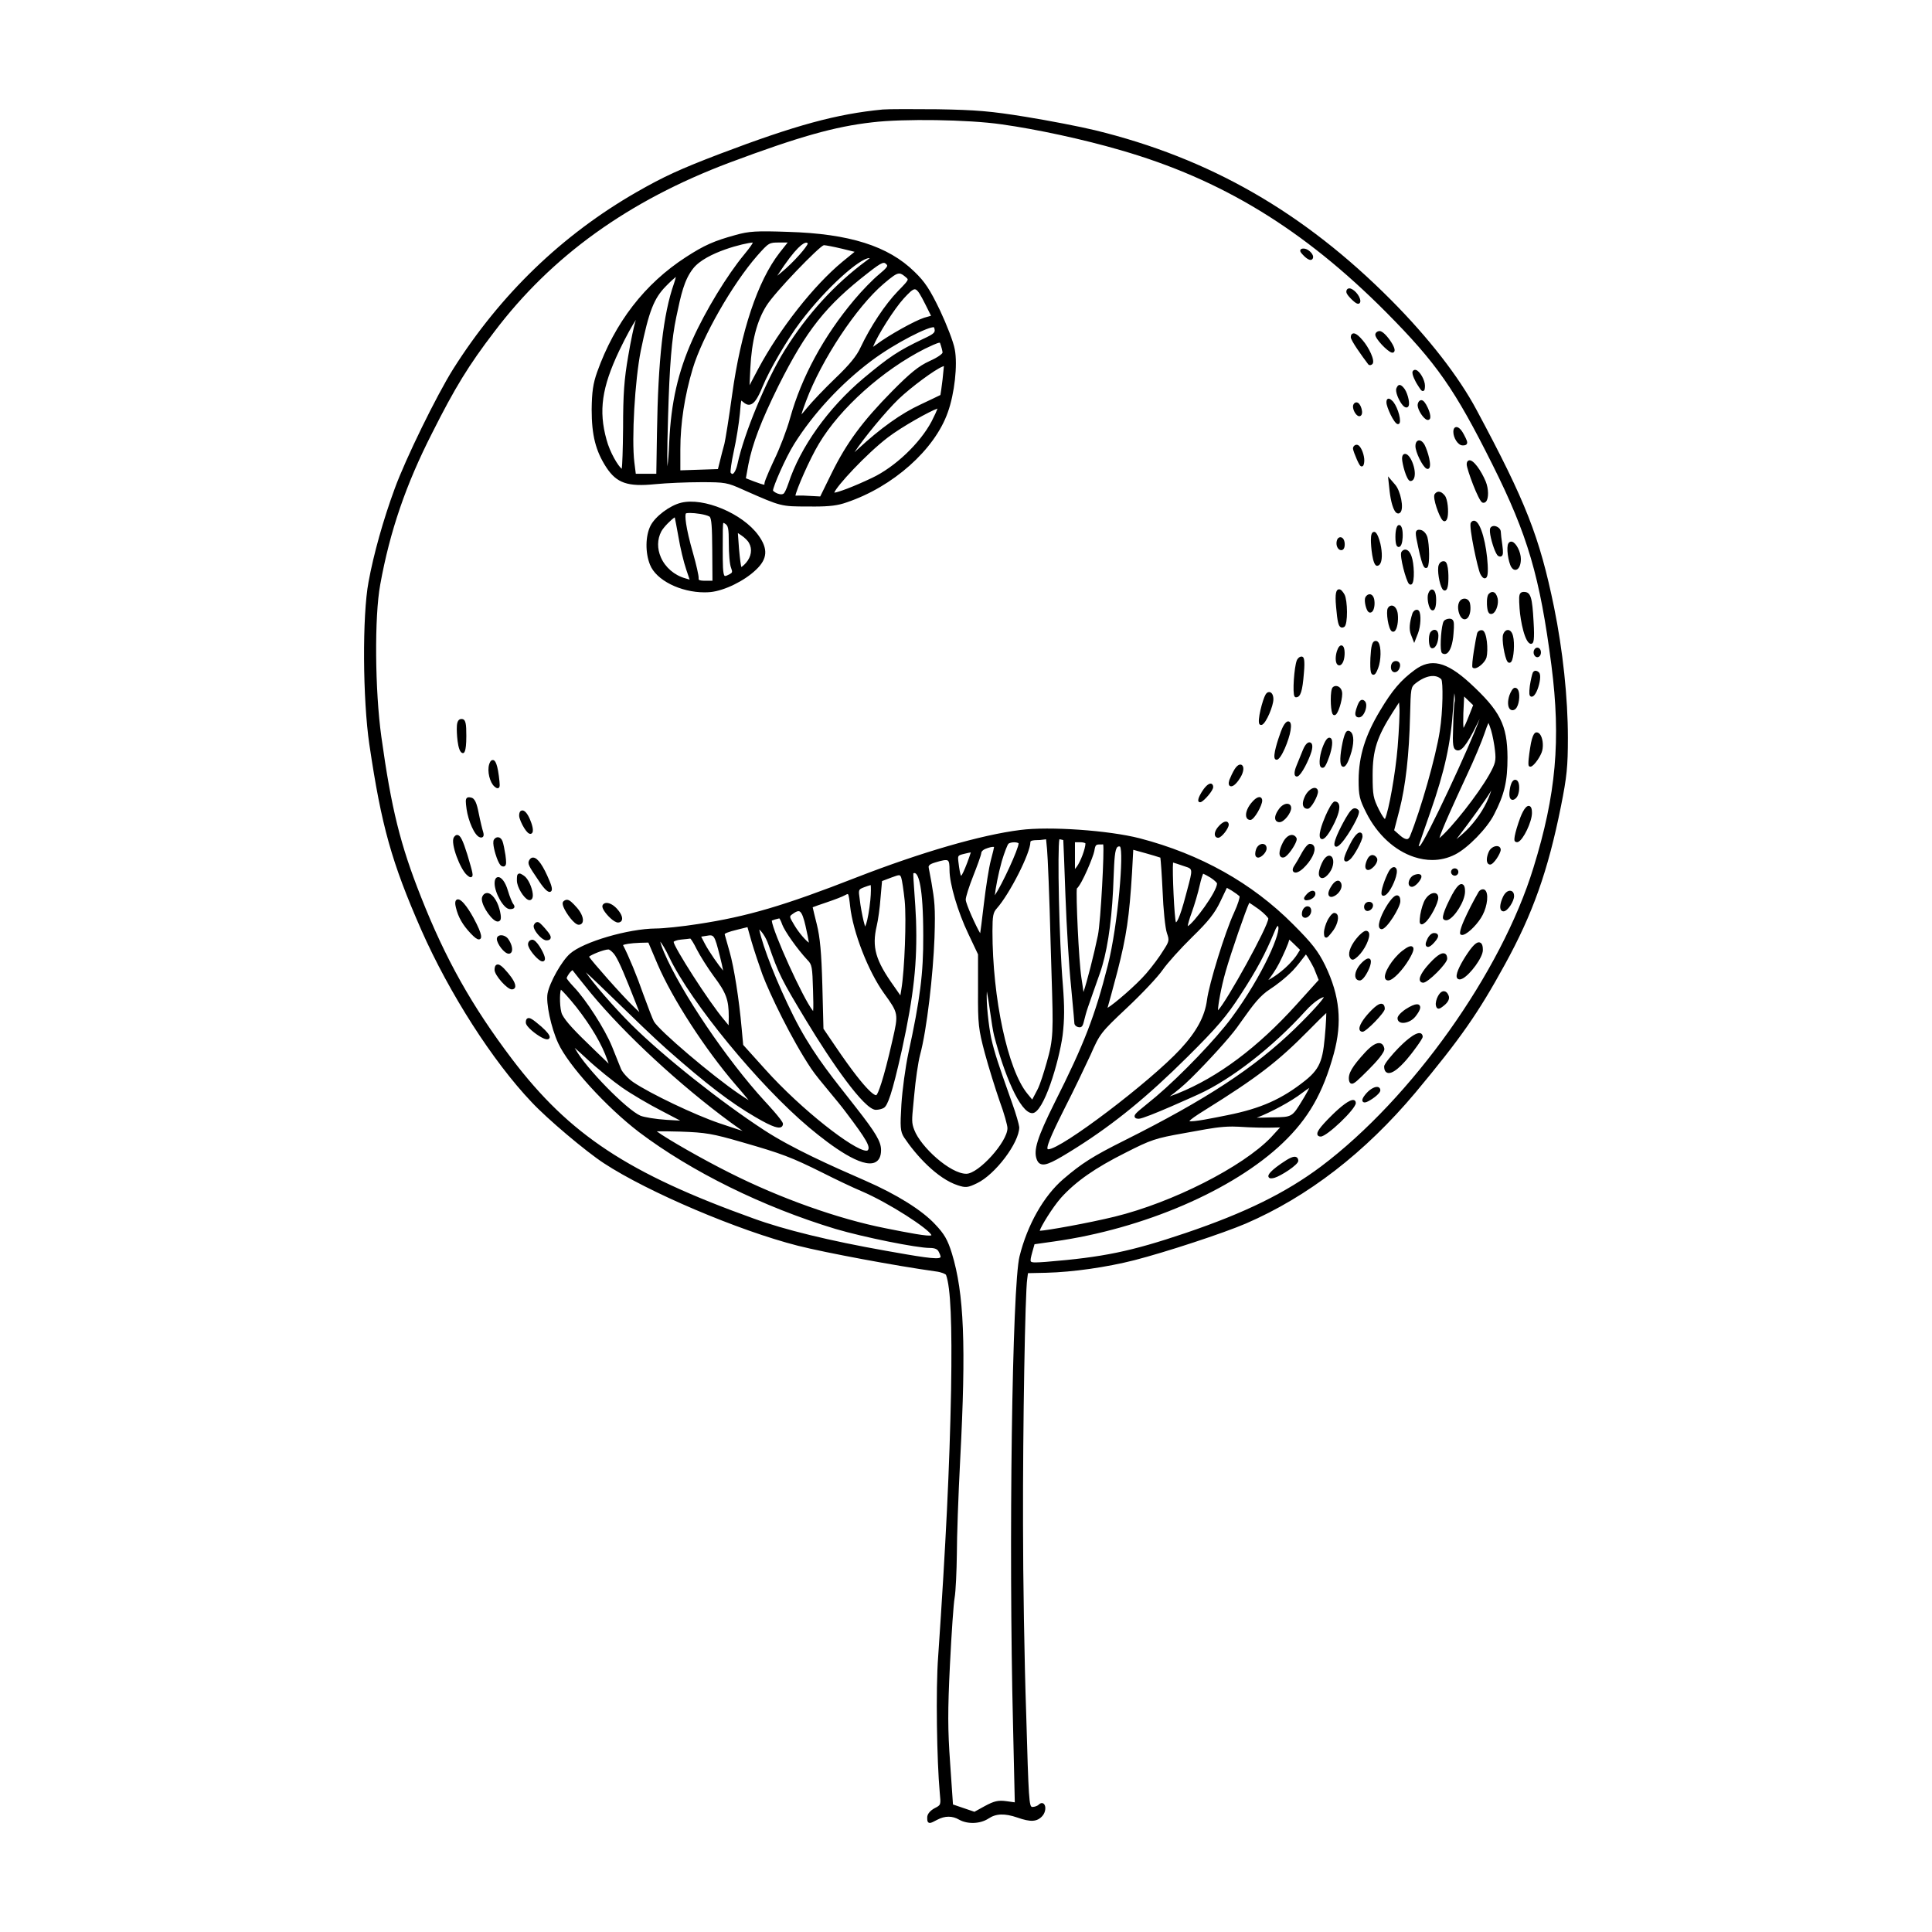 <?xml version="1.0" encoding="UTF-8"?>
<!-- Uploaded to: ICON Repo, www.iconrepo.com, Generator: ICON Repo Mixer Tools -->
<svg fill="#000000" width="800px" height="800px" version="1.1" viewBox="144 144 512 512" xmlns="http://www.w3.org/2000/svg">
 <path d="m241.9 341.41c3.188 21.492 5.883 31.109 13.738 49.016 7.465 16.898 18.953 34.824 29.258 45.66 4.102 4.398 14.305 13.02 19.148 16.188 11.668 7.644 35.684 17.855 51.398 21.855 7.32 1.859 26.078 5.356 36.508 6.805 1.605 0.188 2.672 0.719 2.762 0.941 1.215 3.289 1.629 12.723 1.336 30.578-0.406 20.609-1.367 40.406-3.426 70.59-0.672 8.793-0.332 27.695 0.414 35.934 0.328 3.352 0.328 3.352-1.281 4.176-1.254 0.66-2.031 1.602-2.031 2.457 0 0.734 0 1.176 0.359 1.391 0.102 0.059 0.207 0.098 0.328 0.098 0.379 0 0.918-0.289 1.996-0.855 2.004-1.062 4.004-1.059 5.785-0.004 2.258 1.254 5.606 1.117 7.777-0.312 2.004-1.34 4.293-1.402 7.644-0.258 3.527 1.246 5.199 1.145 6.609-0.395 0.934-1.027 1.02-2.656 0.422-3.219-0.293-0.273-0.812-0.367-1.391 0.215-0.324 0.324-1.094 0.594-1.676 0.594-0.855 0-0.984-1.863-1.633-24.922-0.465-13.391-0.832-35.836-0.832-50.031-0.066-25.719 0.555-61.555 1.117-65l0.195-1.512 4.875-0.105c7.023-0.18 15.949-1.457 23.301-3.324 8.305-2.133 23.488-7.117 29.539-9.707 16.469-7.113 31.598-18.797 44.984-34.734 11.945-14.332 16.59-20.988 23.676-33.91 7.402-13.457 11.438-24.828 14.867-41.938 1.566-7.82 1.84-10.539 1.84-18.207 0-10.559-1.34-23.164-3.672-34.582-3.84-18.656-7.481-27.941-20.535-52.27-4.695-8.801-12.73-19.141-22.637-29.102-23.195-23.312-48.129-37.609-78.465-45.004-4.004-0.969-12.238-2.562-18.344-3.551-9.316-1.512-13.035-1.828-23.398-2.012-6.098-0.059-13.109-0.066-14.508 0.066-12.207 1.176-23.113 4.144-43.23 11.777-10.508 4.016-14.832 6-22.031 10.125-19.734 11.332-36.078 27.094-48.582 46.863-4.41 7.008-12.672 23.914-15.512 31.738-3.008 8.16-5.598 17.391-6.926 24.695-1.68 8.898-1.559 31.105 0.23 43.191zm172.29 135.51c-1.969 7.863-2.918 76.434-1.723 124.36l0.465 20.359-2.16-0.301c-2.203-0.309-3.281-0.066-5.789 1.289l-2.746 1.512-5.688-1.934-0.75-10.914c-0.645-8.969-0.656-13.828-0.059-26.012 0.441-8.844 0.969-16.324 1.238-17.793 0.316-1.785 0.539-7.18 0.598-11.586 0-4.516 0.387-15.531 0.883-25.09 1.594-30.27 1.039-44.059-2.203-54.668-1.109-3.578-2.016-5.148-4.398-7.648-3.438-3.734-10.203-7.969-18.559-11.613-9.098-3.961-19.422-8.578-26.773-13.371-11.578-7.543-26.691-19.555-35.16-27.941-4.469-4.422-10.465-11.359-12.105-13.898 1.527 1.344 4.836 4.555 8.062 7.684 4.602 4.465 9.812 9.527 13.469 12.766 10.277 9.078 16.816 14.09 23.336 17.879 5.027 2.969 6.312 3.012 6.914 2.672 0.207-0.117 0.453-0.363 0.453-0.867 0-0.828-4.781-5.941-4.828-5.984-10.012-10.887-22.234-28.969-26.695-39.477-0.613-1.43-0.891-2.316-0.996-2.812 0.457 0.551 1.285 1.82 2.371 4.121 5.758 12.043 23.781 33.977 37.086 45.152 6.082 5.094 14.035 10.828 17.473 9.227 1.047-0.492 1.582-1.582 1.582-3.254 0-2.231-1.367-4.551-6.641-11.281-0.836-1.078-1.668-2.133-2.488-3.18-5.039-6.398-9.789-12.434-14.141-21.184-4.231-8.469-8.051-18.129-9.008-22.797 0.559 0.441 1.676 1.789 2.473 4.098 2.656 7.672 3.406 9.176 10.016 20.102 6.566 10.871 15.324 23.578 18.402 23.578 0.746 0 1.715-0.242 2.152-0.535 0.961-0.621 2.102-3.422 4.777-15.422 3.148-14.434 4.09-23.09 3.727-34.305-0.082-2.301-0.273-5.008-0.441-7.394-0.156-2.188-0.316-4.445-0.273-5.019 0.258-0.125 0.418-0.074 0.535-0.012 0.781 0.434 2.09 3.16 2.09 16.5 0.059 9.91-0.828 16.914-3.949 31.23-0.777 3.652-1.602 9.719-1.84 13.531-0.348 5.93-0.324 7.113 0.711 8.742 3.176 4.758 8.812 10.934 14.254 12.688 2.062 0.684 2.672 0.613 5.066-0.551 4.816-2.281 11.203-10.73 11.203-14.848-0.07-0.746-0.875-3.602-1.855-6.293l-1.082-3.074c-2.207-6.242-3.656-10.375-4.519-14.324-0.605-2.969-1.371-9.297-1.129-12.309 0.262 1.305 0.586 3.5 0.855 5.375 0.367 2.527 0.75 5.144 1.074 6.387 2.574 9.879 6.836 20.512 10.117 20.512 3.004 0 7.062-13.574 8.035-20.652 0.5-4.191 0.516-7.551 0.059-13.312-1.012-12.066-1.465-35.992-0.918-38.629 0.309 0.051 0.77 0.145 1.031 0.223 0.074 1.152 0.289 6.879 0.523 13.43l0.047 1.258c0.309 8.41 0.969 19.148 1.477 23.945 0.73 7.769 0.883 9.637 0.883 9.836 0 0.629 0.645 1.148 1.473 1.148h0.004c0.684-0.059 0.848-0.707 1.164-1.98 0.203-0.801 0.473-1.906 0.977-3.367 0.387-1.09 0.84-2.41 1.305-3.734 0.664-1.918 1.34-3.859 1.828-5.184 1.82-5.109 3.031-12.723 3.508-22.027 0.059-1.25 0.105-2.394 0.145-3.43 0.188-4.699 0.297-7.527 1.074-8.098 0.102-0.074 0.289-0.16 0.613-0.09 1.066 1.164-0.469 20.566-3.215 31.484-3.402 13.426-6.297 20.906-14.09 36.379-4.609 9.273-5.672 12.656-4.742 15.074 0.16 0.422 0.453 1.012 1.117 1.23 1.289 0.449 3.359-0.543 9.656-4.527 9.961-6.324 18.672-13.461 29.137-23.859 7.891-7.836 10.41-10.781 14.172-16.605 4.219-6.504 6.465-10.676 8.902-16.559 0.562-1.527 0.91-1.582 0.91-1.578 1.113 1.113-3.777 12.863-12.328 24.434-4.066 5.508-13.395 15.227-19.965 20.797-1.043 0.883-1.961 1.629-2.742 2.258-2.336 1.895-3.129 2.535-2.906 3.148 0.168 0.469 0.801 0.469 1.109 0.469 1.629 0 15.734-6.445 15.875-6.508 8.59-3.906 19.652-12.523 28.188-21.949 2.621-2.891 4.434-3.715 4.969-3.777-0.359 0.715-2.602 3.402-7.691 8.367-10.785 10.43-23.461 18.746-45.227 29.648-8.332 4.172-11.199 5.984-16.148 10.219-5.191 4.461-9.52 12.109-11.59 20.453zm-117.45-66.027c4.004 5.144 6.766 9.855 8.211 14.012l0.348 0.969-3.688-3.551c-5.562-5.332-7.656-7.617-8.609-9.418-0.715-1.387-0.734-5.75-0.352-6.629 0.527 0.438 2.086 2.113 4.09 4.617zm-2.574-7.66c0.023-0.195 0.473-1.18 1.266-1.91 0.059-0.059 0.176-0.141 0.281-0.227 0.719 0.953 2.445 3.09 4.258 5.336l0.609 0.75v0.004c9.059 10.941 23.602 24.398 37.051 34.273 0.875 0.641 1.648 1.18 2.281 1.633 0.312 0.223 0.613 0.434 0.875 0.621-0.777-0.246-1.879-0.613-3.219-1.066l-2.898-0.969c-6.449-2.172-18.398-7.871-22.836-10.887-1.402-0.938-2.805-2.539-3.223-3.426-0.195-0.508-0.555-1.391-0.973-2.418-0.457-1.129-0.988-2.43-1.449-3.613-1.883-4.621-6.898-12.434-10.121-15.781-1.211-1.273-1.855-2.172-1.902-2.32zm5.332 21.352c2.82 2.637 7.031 5.996 9.32 7.598 2.453 1.723 7.246 4.543 10.676 6.289l4.777 2.504-3.578-0.203c-2.992-0.18-6.07-0.727-6.957-1.094-3.688-1.613-14.453-12.609-17.195-17.566-0.074-0.125-0.16-0.273-0.242-0.418 0.789 0.676 1.973 1.766 3.199 2.891zm24.883 19.305c6.715 0.238 8.395 0.523 16.332 2.82 10.566 3.039 12.949 3.941 21.262 8.07 3.523 1.789 8.117 3.965 10.246 4.856 7.371 3.133 18.02 10.098 18.621 11.707-0.57 0.449-6.34-0.676-12.191-1.848-12.5-2.465-27.922-7.949-41.262-14.68-7.141-3.566-16.504-8.922-19.355-11.008 1.172-0.02 3.453-0.004 6.348 0.082zm-11.801-33.859 0.852 2.191-1.48-1.414c-3.258-3.141-11.234-12.211-11.848-13.27 0.543-0.516 3.898-1.914 5.133-1.918h0.016c0.266 0 1.125 0.605 1.805 1.656 1.16 1.844 2.578 5.269 5.523 12.754zm-3.481-15.578c0.406-0.203 1.844-0.508 4.555-0.605l2.168-0.055 2.438 5.727c3.914 9.141 12.609 22.574 20.68 31.945 1.289 1.496 2.707 3.129 3.449 4.09-0.684-0.414-1.641-1.055-2.418-1.578-7.184-4.848-21.391-16.938-22.688-19.301-0.352-0.656-1.43-3.422-2.812-7.215-1.633-4.715-3.875-10.145-5.371-13.008zm24.031 8.219c3.332 4.438 4 6.258 4 10.816l-0.039 2.223-1.062-1.285c-4.242-4.977-13.492-19.566-13.516-20.832 0.086-0.125 0.75-0.48 1.918-0.59 1.281-0.125 2.141-0.211 2.516-0.277 0.262 0.258 0.938 1.293 1.664 2.785l0.004 0.012c0.922 1.809 2.949 5.008 4.516 7.148zm-3.309-10.453 1.371-0.211c2.051-0.363 2.121-0.367 3.586 5.391 0.434 1.691 0.719 3.027 0.855 3.82-1.148-1.336-3.613-4.82-4.828-7.098zm29.141 34.965c1.094 1.633 2.926 3.84 4.867 6.172 1.57 1.891 3.195 3.844 4.402 5.477 5.387 7.109 6.559 9.168 5.703 10.027-0.059 0.059-0.191 0.07-0.363 0.086-3.269-0.09-17.113-10.777-26.797-21.574l-5.824-6.465-0.402-4.367c-0.66-7.562-2.035-16.305-3.203-20.332-0.594-2.07-1.18-4.133-1.305-4.625 0.035-0.16 0.555-0.551 3.633-1.285l2.414-0.594 1.082 3.824c0.695 2.367 2.055 6.438 2.84 8.613v0.004c1.973 5.262 7.723 17.211 12.953 25.039zm-0.984-28.781c1.199 1.199 1.309 1.793 1.484 8.02 0.066 2.297 0.133 4.664 0.023 5.512-0.035-0.047-0.074-0.09-0.117-0.145-2.586-3.254-10.523-20.762-10.844-23.82 0.301-0.141 1.125-0.406 2.004-0.594 0.152 0.188 0.465 0.734 0.734 1.551v0.012c0.668 1.836 4.051 6.613 6.715 9.465zm-3.996-12.137c0.734-0.543 1.25-0.801 1.621-0.801 0.086 0 0.16 0.012 0.23 0.039 0.715 0.262 1.223 2.066 1.621 3.793 0.48 2.066 0.82 3.82 0.91 4.516-0.742-0.488-2.574-2.469-3.879-4.676-1.34-2.262-1.34-2.262-0.504-2.871zm24.285 20.957c3.863 5.356 3.863 5.356 2.242 12.453-2.449 10.844-3.859 14.246-4.258 14.535-0.066 0.055-1.613 0.762-11.074-13.238l-2.953-4.348-0.293-11.41c-0.242-8.816-0.605-12.781-1.484-16.328l-0.031-0.117c-0.453-1.82-0.922-3.688-1.047-4.336 0.523-0.211 1.926-0.715 3.672-1.293 2.144-0.719 4.301-1.559 4.793-1.859 0.484-0.266 0.77-0.383 0.848-0.348 0.273 0.137 0.465 1.906 0.605 3.188v0.004c0.762 6.91 4.797 17.273 8.98 23.098zm-5.348-28.062c0.656-0.262 1.387-0.492 1.824-0.613 0.074 0.562 0.098 2.023-0.098 4.016-0.238 2.535-0.77 5.352-1.098 6.273l-0.289 0.719-0.414-1.551c-0.336-1.395-0.816-3.918-0.996-5.578-0.379-2.684-0.379-2.684 1.07-3.266zm3.422 10.203c0.344-1.422 0.832-4.75 1.012-7.441l0.395-4.434 2.434-0.922c2.316-0.84 2.309-0.832 2.648 0.012 0.215 0.594 0.625 3.281 0.922 6.117 0.484 4.875-0.031 18.477-0.883 23.473l-0.262 1.621-1.656-2.379c-4.941-6.906-5.934-10.355-4.609-16.047zm14.492-11.574-0.066-0.367c-0.172-1.012-0.332-1.824-0.457-2.445-0.117-0.574-0.223-1.125-0.227-1.309 0.031-0.059 0.051-0.105 0.07-0.156 0.055-0.145 0.18-0.504 1.652-0.945 1.867-0.574 2.957-0.805 3.387-0.5 0.367 0.277 0.438 1.125 0.438 2.5 0 3.656 2.195 11.094 4.996 16.938l2.562 5.414v9.602c-0.059 8.996 0.145 10.316 1.785 16.523 1.031 3.828 2.832 9.551 3.91 12.68 1.238 3.34 2.102 6.504 2.102 7.25 0 3.617-7.644 12.086-10.906 12.086-4.277 0-12.105-7.144-13.793-11.637-0.727-1.875-0.648-2.625-0.242-6.82 0.07-0.734 0.152-1.57 0.242-2.527 0.336-3.836 1.039-8.621 1.523-10.453 1.844-6.777 3.473-21.523 3.836-31.051 0.277-8.332 0-9.953-0.812-14.781zm17.328 6.949c3.41-3.828 8.902-14.656 8.902-17.559 0-0.289 0.195-0.562 2.559-0.57l1.602-0.188 0.258 2.691v0.004c0.176 1.691 0.648 12.871 0.941 24.848 0.09 3.141 0.176 5.875 0.25 8.281 0.473 15.113 0.535 17.059-1.32 23.434l-0.082 0.273c-0.543 1.883-1.566 5.379-2.394 6.926l-1.328 2.516-1.293-1.57c-5.184-6.309-9.246-25.227-9.246-43.07 0.012-4.035 0.176-4.934 1.152-6.016zm-0.52-3.477c0.156-1.684 0.898-5.652 1.84-9.02 0.715-2.43 1.543-4.418 1.75-4.641 0.371-0.266 0.988-0.383 1.551-0.383 0.25 0 0.492 0.023 0.695 0.07 0.309 0.07 0.434 0.16 0.465 0.195-0.035 1.551-4.398 10.949-6.301 13.777zm-1.07-9.227c-0.484 1.812-1.309 7.012-1.844 11.578-0.551 4.711-0.828 6.801-0.969 7.703-1.082-1.785-3.828-7.805-3.828-8.902 0-0.727 0.875-3.481 2.039-6.418 0.777-1.961 2.098-5.441 2.098-6.047 0-0.238 0.398-0.73 1.117-1.008 1.02-0.398 1.676-0.516 2.023-0.516 0.105 0 0.188 0.016 0.23 0.031-0.031 0.273-0.273 1.344-0.867 3.578zm-6.258 0.621c-0.781 2.031-1.32 3.188-1.613 3.445-0.223-0.324-0.469-1.613-0.73-3.828-0.156-1.527-0.168-1.582 1.605-2.012 0.762-0.191 1.344-0.312 1.703-0.367-0.191 0.641-0.652 1.926-0.965 2.762zm36.035-4.867c0.004 0.012 0.004 0.012 0.004 0.016 0.344 1.129-0.637 20.34-1.391 24.043-1.031 5.074-2.918 12.391-3.828 15.059-0.121-0.973-0.344-2.469-0.555-3.812-0.699-4.527-1.48-22.137-1.195-23.641 1.355-1.145 4.375-8.496 4.621-9.914 0.281-1.699 0.422-1.754 1.633-1.754h0.105c0.312 0 0.586 0 0.59-0.023l0.02 0.039zm-7.027 5.945-0.449 0.562v-7.098h1.395c0.789 0 1.285 0.195 1.391 0.312-0.016 1.402-1.316 4.871-2.336 6.223zm29.312 6.07-0.371 1.395c-1.719 6.621-2.508 7.215-2.621 7.231-0.418-0.883-1.012-13.633-0.77-15.844 0.484 0.137 1.477 0.453 2.625 0.855l0.613 0.203c2 0.645 2 0.645 0.523 6.16zm1.18 6.047c0.754-2.086 1.719-5.367 2.141-7.309 0.336-1.508 0.707-2.602 0.898-3.008 0.348 0.145 1.094 0.527 1.961 1.059 1.059 0.684 1.672 1.355 1.715 1.512 0 2.203-6.227 10.602-7.773 11.34 0.07-0.547 0.422-1.887 1.059-3.594zm0.141 6.469c4.262-4.137 6.004-6.344 7.465-9.441l1.715-3.594 1.289 0.734c0.863 0.539 1.758 1.203 2.074 1.5 0.066 0.352-0.352 1.965-1.508 4.457-2.332 5.023-6.594 18.801-7.125 23.035-0.578 4.359-2.754 8.375-7.055 13.027-8.047 8.676-31.594 26.527-34.996 26.527-0.102 0-0.16-0.016-0.188-0.051-0.473-0.766 2.188-6.191 4.715-11.219 2.262-4.41 5.234-10.656 6.688-13.785 2.438-5.57 2.707-5.918 9.602-12.402 4.051-3.805 8.227-8.242 9.508-10.105 1.211-1.746 4.641-5.566 7.816-8.684zm15.121-9.07c0.301 0.176 0.988 0.621 2.535 1.719 1.508 1.129 2.449 2.227 2.504 2.422 0.051 1.977-11.098 22.141-13.336 24.359 0-1.355 0.805-5.977 2.023-10.262 1.477-5.199 5.398-16.441 6.273-18.238zm-22.855 12.742c-0.883 1.484-2.836 4.106-4.449 5.977-2.734 3.168-8.48 8.066-10.262 9.129 0.359-1.203 1.23-4.41 2.641-9.734 2.379-9.289 3.133-14.402 3.848-26.07l0.328-6.09 3.387 0.941c1.078 0.312 3.234 0.922 3.793 1.137 0.117 0.766 0.379 4.352 0.594 8.855 0.176 4.769 0.699 9.883 1.148 11.156 0.652 1.883 0.668 2.129-1.027 4.699zm35.289 1.324c-2.332 3.215-5.773 5.578-7.387 6.398 0.727-0.957 1.93-2.602 2.887-4.473 1.027-2.047 2.535-5.324 2.637-6.227 0.188 0.125 0.539 0.418 1.195 1.074l1.676 1.629c-0.258 0.422-0.777 1.277-1.008 1.598zm1.965 0.406c0.223-0.293 0.449-0.59 0.605-0.781 0.371 0.473 1.188 1.785 2.121 3.602l1.266 3.16-5.93 6.566c-10.191 11.301-20.773 19.211-31.426 23.496l-2.125 0.797c1.527-1.113 3.598-2.766 5.793-4.957 4.539-4.488 10.02-10.539 11.977-13.227 0.516-0.715 0.992-1.379 1.445-2.016 2.883-4.039 4.621-6.481 7.527-8.328 1.258-0.801 3.875-2.754 5.906-4.852 1.156-1.242 2.168-2.574 2.84-3.461zm-8.008 42.383-0.871 0.016c-1.168 0.039-2.519 0.086-3.457 0.086h-0.082c0.004 0 0.012-0.004 0.016-0.004 3.883-1.496 9.23-4.41 11.91-6.488 0.848-0.645 1.535-1.117 2.004-1.41-0.25 0.516-0.676 1.301-1.32 2.398l-0.527 0.867c-2.707 4.457-2.707 4.457-7.672 4.535zm1.77 2.672-2.43 2.656c-7.516 7.812-26.066 17.227-41.352 20.984-7.07 1.727-18.012 3.68-19.922 3.754 0.359-1.23 3.324-6.086 5.637-8.734 3.941-4.359 9.07-7.934 17.145-11.977 6.723-3.422 7.879-3.809 15.492-5.16 1.055-0.188 2.019-0.363 2.918-0.523 4.047-0.742 6.715-1.23 9.898-1.23 0.527 0 1.074 0.016 1.637 0.047 3.32 0.238 7.367 0.293 8.902 0.238zm6.676-12.43c-6.176 4.922-11.754 7.406-20.582 9.176-3.887 0.781-9.137 1.863-10.137 1.582 0.289-0.422 1.652-1.391 4.066-2.887 13.934-8.68 19.34-12.828 27.547-21.145 2.262-2.312 3.898-3.91 4.672-4.613 0 0.707-0.051 2-0.18 3.848-0.633 8.059-1.008 10.539-5.387 14.039zm-245.15-131.4c2.559-14.172 6.816-26.586 13.793-40.254 6-11.945 9.68-17.938 16.391-26.707 15.199-20.133 35.613-34.812 62.402-44.895 18.395-6.879 27.941-9.566 37.84-10.676 8.223-0.988 25.469-0.73 34.168 0.527 9.371 1.301 21.758 3.984 31.559 6.84 26.828 7.719 48.551 20.973 70.438 42.977 13.402 13.523 18.137 20.309 28.172 40.375 9.352 18.707 12.559 29.648 15.625 53.234 2.527 19.695 1.234 34.223-4.777 53.605-8.516 27.719-32.188 61.008-56.285 79.152-9.367 7.004-20.078 12.273-35.816 17.613-14.594 4.926-21.859 6.43-37.012 7.664l-0.25 0.02c-2.117 0.145-3.527 0.246-3.809-0.102-0.23-0.281 0.031-1.25 0.395-2.59l0.562-1.996 5.195-0.734c23.688-3.332 47.469-13.574 60.594-26.098 6.836-6.539 10.629-13.164 13.516-23.629 2.289-8.363 1.605-15.371-2.273-23.422-1.883-3.828-3.477-5.871-8.52-10.914-10.855-10.918-24.531-18.582-40.648-22.781-8.207-2.102-23.871-3.203-31.629-2.203-10.395 1.305-26.188 5.879-43.344 12.543-19.207 7.516-29.039 10.41-42.102 12.391-4.062 0.641-9.176 1.176-11.168 1.176-7.285 0.059-19.164 3.543-22.691 6.648-2.18 1.875-5.422 7.602-5.977 10.555-0.484 2.481 0.934 9.129 2.805 13.168 2.672 5.871 12.691 16.898 21.441 23.598 13.887 10.488 32.859 19.84 52.059 25.648 7.508 2.211 21.52 5.039 24.98 5.039 1.621 0 2.098 0.492 2.324 0.918 0.223 0.43 0.68 1.316 0.504 1.559-0.539 0.734-6.125-0.25-14.582-1.75-14.727-2.609-26.824-5.562-34.973-8.543-33.176-11.91-48.707-22.156-63.934-42.18-10.672-14.098-17.672-26.562-24.172-43.039-5.488-13.836-7.844-23.348-10.496-42.395-1.715-12.289-1.867-31.895-0.305-40.344zm72.871-26.637c2.957-0.293 8.43-0.527 12.191-0.527 6.379 0 6.891 0.098 11.074 1.98l0.699 0.312c9.383 4.137 9.41 4.152 16.512 4.152 0.516-0.02 1.004 0.012 1.473 0.012 4.344 0 6.508-0.289 8.77-1.094 12.309-4.137 23.336-13.957 26.824-23.859 1.785-4.938 2.637-12.582 1.855-16.68-0.324-1.945-2.223-6.742-3.875-10.258-2.707-5.644-4.039-7.668-6.812-10.332-6.953-6.828-17.27-10.086-33.457-10.566-8.445-0.297-10.402-0.176-13.996 0.84-5.68 1.559-8.254 2.699-13.105 5.84-10.922 7.059-18.844 17.32-23.547 30.496-1.066 3.039-1.379 5.152-1.441 9.879 0 6.856 1.059 11.023 3.906 15.391 2.742 4.144 5.644 5.148 12.93 4.414zm73.242-16.621c-3.082 5.812-9.723 12.102-15.781 14.957-5.082 2.422-9.023 3.836-10.004 3.918 0.539-1.656 8.402-10.188 14.176-14.621 3.777-2.887 11.301-7.07 13.191-7.672-0.207 0.578-0.719 1.746-1.582 3.418zm3.246-14.426c-0.074 0.754-0.191 1.945-0.328 3.266l-0.09 0.707c-0.191 1.48-0.383 3.008-0.488 3.445-0.559 0.273-2.746 1.336-5.289 2.527-5.066 2.332-10.664 6.328-16.645 11.879-0.176 0.168-0.5 0.465-0.84 0.77 2.481-3.773 8.309-10.828 11.699-14.105 3.367-3.199 9.566-7.785 11.633-8.605l0.371-0.145c-0.008 0.082-0.016 0.172-0.023 0.262zm-1.02-6.422c0.395 1.109 0.684 2.215 0.684 2.59v0.023c-0.035 0.238-0.957 1.125-3.445 2.231-2.867 1.316-5.094 3.109-9.922 7.996-7.863 7.981-12.055 13.664-16.027 21.723l-3.023 6.16-4.367-0.227c-0.398-0.012-0.727-0.012-1.004-0.012-0.621 0-0.961 0.016-1.164 0.023-0.012 0-0.023 0.004-0.035 0.004 0.215-1.484 3.734-9.645 6.254-13.805 5.594-9.375 16.879-19.477 28.078-25.137 1.258-0.605 3.32-1.594 3.871-1.594 0.051 0.004 0.082 0.008 0.102 0.023zm-4.519-0.996c-6.519 3.113-8.883 4.676-15.801 10.449-9.285 7.82-16.707 18.219-19.844 27.816-0.555 1.637-1.039 2.539-1.27 2.707-0.297 0.211-0.727 0.195-1.031 0.141-0.77-0.137-1.527-0.621-1.785-0.938 0-1.031 3.301-8.68 5.644-12.402 5.133-8.137 12.359-15.926 20.348-21.938 6.481-4.875 15.586-9.34 16.688-8.934 0.484 1.328 0.16 1.656-2.949 3.098zm-2.156-13.18c0.023 0 0.055 0 0.082 0.004 0.707 0.102 1.496 1.57 2.719 3.984l1.508 3.027-1.82 0.523c-2.519 0.797-9.457 4.676-12.574 7.027-0.211 0.156-0.637 0.469-0.984 0.699 1.184-3.066 5.637-10.086 8.16-12.844 1.344-1.449 2.281-2.422 2.91-2.422zm-2.312-3.16c0.273 0.242 0.43 0.406 0.434 0.551 0.016 0.422-0.973 1.449-2.59 3.098-3.387 3.508-7.262 9.34-9.875 14.871-1.023 2.266-2.969 4.648-6.715 8.219-2.812 2.695-6.258 6.312-7.535 7.894-0.637 0.785-1.117 1.352-1.441 1.688 0.258-0.961 0.957-2.82 1.258-3.629 4.121-10.957 13.324-24.852 20.512-30.98 2.309-1.965 3.332-2.727 4.144-2.727 0.586 0.008 1.059 0.395 1.809 1.016zm-5.066-3.297c0.227 0.289-0.039 0.801-2.07 2.481-1.605 1.305-4.574 4.348-6.609 6.793-8.082 9.617-13.949 20.434-16.973 31.281-0.836 3.059-2.731 8.039-4.231 11.105-0.262 0.559-2.578 5.508-2.578 6.246 0 0.25-0.02 0.328-0.004 0.328-0.25 0.055-1.598-0.418-2.785-0.863l-2.133-0.832 0.648-3.586c1.109-5.648 3.352-11.516 8-20.938 7.422-14.785 12.531-21.219 23.766-29.941 3.922-3.07 4.242-2.961 4.969-2.074zm-4.555-1.797c-0.258 0.215-0.629 0.492-0.871 0.672-8.402 6.195-15.695 14.184-21.66 23.734-4.832 7.719-10.801 22.086-12.516 30.133-0.387 1.738-0.969 2.594-1.344 2.656-0.191 0-0.402-0.246-0.484-0.359-0.09-0.348 0.191-2.676 0.852-5.68 0.641-2.898 1.359-7.344 1.602-9.922l0.012-0.102c0.141-1.715 0.246-2.996 0.387-3.394 0.133 0.098 0.336 0.277 0.449 0.371 0.676 0.605 1.289 0.852 1.891 0.695 1.062-0.246 1.996-1.602 3.32-4.848 1.754-4.301 6.586-12.555 9.941-16.992 6.887-9.145 15.824-16.977 18.289-16.977 0.047 0.008 0.094 0.012 0.133 0.012zm-7.352-2.5 3.34 0.82-3.254 2.656c-7.613 6.309-16.555 17.68-22.254 28.293l-2.336 4.414 0.211-4.516c0.352-7.16 1.742-12.57 4.258-16.539 2.238-3.633 14.012-15.77 15.219-16.066 0.387 0 2.504 0.375 4.816 0.938zm-9.473-1.609c0.117 0 0.262 0.023 0.402 0.211-0.125 0.801-3.621 4.887-7.039 7.707-0.336 0.281-0.711 0.586-1.047 0.855 5.106-7.914 7.074-8.773 7.684-8.773zm-7.102-0.035h2.176l-2.176 2.754v0.004c-5.773 7.441-10.227 20.781-12.543 37.578-0.84 6.137-1.785 11.965-2.055 13.062-0.359 1.25-0.883 3.301-1.184 4.559l-0.523 2.086-9.961 0.332v-5.578c0-6.836 1.137-14.238 3.289-21.398 2.523-8.398 10.496-22.359 17.055-29.871 3.129-3.527 3.188-3.527 5.922-3.527zm-27.316 19.625c1.234-5.844 2.047-9.707 4.465-12.766 3.379-4.289 13.75-6.746 15.793-6.852-0.105 0.316-0.59 1.117-2.273 3.16-4.551 5.492-10.312 14.973-13.703 22.539-3.848 8.586-5.699 16.715-6.176 27.195-0.109 2.973-0.297 5.129-0.48 6.43-0.125-3.195 0.086-10.449 0.172-13.199 0.395-13.703 0.957-20.602 2.172-26.359zm-2.781-8.043c1.152-1.195 2.141-2.066 2.641-2.469-0.07 0.359-0.215 0.938-0.492 1.734-2.867 8.172-4.211 20.047-4.516 39.707l-0.172 10.73h-5.438l-0.379-3.031c-0.762-6.219 0.137-21.715 1.707-29.605 2.168-10.484 3.469-13.828 6.648-17.066zm-12.398 17.148c1.941-4.062 3.559-6.906 4.453-8.227-0.035 0.117-0.082 0.242-0.125 0.371-0.316 0.887-1.219 5.082-1.906 9.164-1.082 6.195-1.367 10.121-1.367 19.078-0.059 6.207-0.211 9.789-0.348 10.855-0.934-0.684-3.144-4.301-4.051-7.758-2.117-7.633-1.242-13.781 3.344-23.484zm181.49-25.18c-0.766-0.766-1.109-1.176-0.941-1.578 0.152-0.367 0.629-0.367 0.855-0.367 0.953 0 2.082 0.941 2.414 1.754 0.242 0.578 0.016 0.934-0.137 1.082-0.125 0.125-0.277 0.176-0.441 0.176-0.609-0.004-1.391-0.699-1.75-1.066zm11.234 9.543c0-0.684 0.402-0.934 0.781-0.941h0.016c1.047 0 2.867 1.891 2.918 3.344 0 0.441-0.195 0.613-0.363 0.691-0.074 0.031-0.152 0.047-0.23 0.047-0.348 0-0.801-0.297-1.523-0.973-0.27-0.25-1.598-1.52-1.598-2.168zm7.676 11.344c0-0.52 0.535-0.969 1.148-0.969 1.027 0 2.731 2.273 3.406 3.492 0.719 1.285 0.605 1.75 0.457 1.984-0.047 0.07-0.188 0.25-0.473 0.25-0.07 0-0.145-0.012-0.23-0.035-1.133-0.328-4.309-3.629-4.309-4.723zm-3.344 1.473c1.562 1.777 3.414 5.461 2.578 6.297-0.137 0.137-0.309 0.238-0.473 0.273-0.055 0.016-0.109 0.02-0.168 0.02-0.168 0-0.316-0.059-0.43-0.172-1.754-2.309-4.66-6.375-4.66-7.238 0-0.641 0.281-0.871 0.516-0.957 0.223-0.082 0.887-0.316 2.637 1.777zm14.332 11.492c-0.16-0.273-1.496-2.586-1.066-3.293l0.004-0.004c0.191-0.312 0.508-0.438 0.855-0.324 1.023 0.293 2.383 2.68 2.383 4.191-0.035 0.82-0.051 1.266-0.453 1.367-0.047 0.016-0.09 0.02-0.137 0.02-0.367-0.004-0.656-0.477-1.586-1.957zm-4.051 5.312c-0.762-1.074-1.676-3.133-1.359-4.051l0.012-0.02c0.18-0.43 0.379-0.816 0.762-0.883 0.367-0.059 0.734 0.25 1.102 0.656 0.938 0.941 1.785 3.898 1.387 4.867-0.117 0.281-0.332 0.438-0.605 0.438-0.395 0-0.816-0.328-1.297-1.008zm-2.523-0.836c1.152 0.898 2.469 4.648 2.055 5.894-0.082 0.227-0.262 0.359-0.469 0.359-0.031 0-0.059-0.004-0.09-0.012-0.969-0.168-2.957-4.527-2.957-5.727 0-0.387 0.031-0.812 0.379-0.969 0.363-0.156 0.734 0.133 1.082 0.453zm9.039 1.039c0.562 0.945 1.441 3.023 1.027 3.793-0.137 0.211-0.332 0.316-0.551 0.316-0.066 0-0.137-0.012-0.207-0.031-0.945-0.266-2.445-2.551-2.5-3.82v-0.016c0-0.746 0.441-1.379 0.973-1.379 0.25-0.004 0.652 0.117 1.258 1.137zm-19.363 0.543c0-0.523 0.367-1.094 0.91-1.094 0.609 0 1.008 0.742 1.188 1.188 0.25 0.609 0.539 1.777 0.023 2.293-0.121 0.121-0.277 0.188-0.441 0.188-0.098 0-0.195-0.02-0.297-0.066-0.617-0.246-1.383-1.465-1.383-2.508zm26.594 6.738c0-0.922 0.359-1.199 0.656-1.273 0.91-0.191 1.785 1.27 2.125 1.926 0.781 1.484 1.055 2.09 0.785 2.535-0.211 0.352-0.648 0.383-1.117 0.383-1.242-0.004-2.449-2.047-2.449-3.57zm-6.531 9.723c-0.051 0.035-0.145 0.082-0.277 0.082-0.102 0-0.215-0.023-0.348-0.102-1.027-0.562-2.891-4.383-2.891-5.926 0-1.168 0.543-1.441 0.777-1.508 0.543-0.133 1.152 0.273 1.648 1.145 0.828 1.613 2.059 5.769 1.09 6.309zm-20.062-5.356c0-0.508 0.465-0.969 0.969-0.969 0.293 0 0.574 0.168 0.84 0.5 0.727 0.887 1.391 3.012 1.129 4.328-0.066 0.359-0.152 0.855-0.562 0.91-0.023 0.004-0.051 0.004-0.07 0.004-0.398 0-0.648-0.469-1.258-1.777-0.477-1.113-1.047-2.523-1.047-2.996zm15.926 4.195c0.574 1.672 0.609 3.285 0.09 4.019-0.203 0.281-0.484 0.434-0.801 0.434-1.031 0-2.211-4.742-2.211-5.93 0-0.945 0.379-1.211 0.691-1.258 0.035-0.004 0.074-0.012 0.117-0.012 0.824 0.008 1.668 1.398 2.113 2.746zm14.207 0.062c0-0.797 0.344-1.031 0.629-1.094 1.137-0.246 3.203 2.719 4.414 5.613 0.785 1.918 0.82 4.508 0.066 5.324-0.188 0.203-0.414 0.312-0.66 0.312-0.098 0-0.191-0.02-0.289-0.051-1.035-0.379-4.16-8.922-4.16-10.105zm-18.945 5.371c1.371 1.547 2.418 6.289 1.344 7.367-0.16 0.16-0.359 0.25-0.555 0.25-0.082 0-0.16-0.016-0.242-0.047-1.055-0.367-1.754-3.391-2.035-5.863v-0.004l-0.422-3.926zm12.527 9.398c-0.887-0.938-2.656-5.883-2.098-6.863l0.016-0.031c0.293-0.418 0.645-0.645 1.047-0.66h0.051c0.508 0 1.023 0.324 1.57 0.988 0.836 0.996 1.062 4.293 0.762 5.754-0.117 0.555-0.309 0.891-0.59 1.031-0.055 0.023-0.137 0.055-0.23 0.055-0.137 0-0.324-0.055-0.527-0.273zm-201.79-4.625c-3.012 0.734-6.879 3.652-8.102 6.109-1.352 2.707-1.406 7.129-0.133 10.293 1.617 4.133 8.113 7.34 14.438 7.34 0.539 0 1.078-0.023 1.605-0.074 3.691-0.367 8.984-2.957 12.035-5.891 3.094-2.902 3.273-5.562 0.637-9.18-4.184-5.762-14.496-10.082-20.48-8.598zm1.137 20.031c-2.898-0.812-5.324-2.898-6.488-5.582-1.008-2.316-0.969-4.734 0.105-6.82 0.637-1.219 2.785-3.309 3.578-3.758 0.152 0.699 0.508 2.539 0.973 5.133 0.457 2.82 1.395 6.734 2.086 8.742l0.887 2.621zm5.332 0.637c-0.637 0-1.512-0.023-1.734-0.266-0.023-0.031-0.098-0.105-0.074-0.379 0.07-0.648-0.672-3.797-1.43-6.465-2.144-7.453-2.223-10.258-1.961-10.711 0.125-0.098 0.516-0.141 1.047-0.141 1.484 0 4.098 0.352 5.203 0.945 0.586 0.352 0.707 2.996 0.75 8.77l0.055 8.242zm6.387-1.723c-0.379 0.195-1.062 0.562-1.285 0.434-0.523-0.316-0.523-3.352-0.523-7.188 0-4.258 0-6.606 0.172-6.871 0.074 0.012 0.324 0.156 0.43 0.215 0.816 0.527 1.008 1.082 1.008 5.301 0 2.492 0.211 5.523 0.613 6.453 0.426 1.133 0.293 1.254-0.414 1.656zm4.379-3.043c-0.535 0.613-1.008 0.988-1.258 1.133-0.125-0.473-0.352-1.848-0.621-4.875l-0.297-4.133 0.953 0.641c0.82 0.543 1.738 1.449 2 1.98l0.004 0.02c0.914 1.602 0.613 3.609-0.781 5.234zm195.9 4.102c-0.055 0.016-0.109 0.02-0.16 0.02-0.465 0-0.848-0.57-1.164-1.152-0.664-1.281-3.102-12.605-2.527-13.551 0.379-0.613 0.816-0.598 1.059-0.535 1.676 0.43 3.148 6.481 3.422 11.648 0.148 2.773-0.129 3.422-0.629 3.57zm-21.883-11.418c0 0.441-0.039 2.672-0.801 3.055-0.074 0.051-0.168 0.082-0.266 0.082-0.086 0-0.176-0.023-0.258-0.07-0.168-0.09-0.613-0.328-0.613-2.648 0-0.52 0.047-3.098 0.969-3.098 0.871-0.004 0.969 1.875 0.969 2.68zm24.375 3.965c-0.656-1.602-1.629-5.039-1.152-5.871l0.004-0.012c0.273-0.449 0.828-0.625 1.43-0.438 0.664 0.188 1.34 0.766 1.34 1.523 0 0.395 0.176 1.969 0.406 3.488 0.25 1.891 0.211 2.59-0.18 2.891-0.086 0.07-0.215 0.133-0.395 0.133-0.102 0-0.215-0.023-0.352-0.082-0.227-0.051-0.562-0.309-1.102-1.633zm-20.758-3.125v-0.012c-0.203-1.16-0.23-1.734 0.102-2.055 0.273-0.262 0.664-0.23 1.055-0.152 0.734 0.141 1.496 0.973 1.77 1.926 0.535 1.988 0.648 7.148 0.039 7.945-0.141 0.188-0.316 0.215-0.406 0.215-0.609 0-1.09-0.531-2.559-7.867zm-11.289-1.695c0.262-0.047 0.941-0.105 1.754 3.125 0.559 2.449 0.5 4.644-0.156 5.465-0.25 0.316-0.539 0.383-0.742 0.383-1.215 0-1.617-5.332-1.617-6.762-0.008-1.465 0.23-2.148 0.762-2.211zm-9.508 4.305c-0.395-0.559-0.484-1.445-0.223-2.156 0.102-0.324 0.312-0.574 0.586-0.684 0.242-0.098 0.508-0.074 0.734 0.066 0.695 0.406 0.836 1.734 0.629 2.5-0.195 0.727-0.641 0.801-0.82 0.801-0.352 0.004-0.676-0.184-0.906-0.527zm45.961 5.023c-0.816-1.309-1.41-5.352-0.766-6.312 0.227-0.379 0.586-0.523 0.984-0.414 1.078 0.301 2.312 2.734 2.312 4.574 0 1.516-0.48 2.625-1.215 2.84-0.07 0.02-0.156 0.035-0.258 0.035-0.289 0.004-0.68-0.133-1.059-0.723zm-26.414 4.547c-0.082 0.051-0.176 0.086-0.289 0.086-0.137 0-0.289-0.055-0.422-0.195-0.77-0.766-2.559-7.481-2.012-8.434l0.012-0.02c0.414-0.613 0.887-0.664 1.145-0.621 0.625 0.086 1.168 0.711 1.535 1.773 0.672 1.766 0.941 6.824 0.031 7.41zm9.656 0.035c-0.098 0.734-0.277 1.582-0.863 1.621-0.258 0-0.469-0.141-0.656-0.422-0.762-1.129-1.457-5.106-0.957-6.352 0.137-0.398 0.434-0.734 0.797-0.902 0.281-0.109 0.578-0.125 0.832-0.023 1.062 0.355 1.016 4.781 0.848 6.078zm-29.676 6c-0.371-3.84 0.102-4.516 0.605-4.68 0.645-0.188 1.215 0.641 1.637 1.387 0.805 1.48 0.926 7.879-0.059 8.535-0.215 0.133-0.418 0.195-0.598 0.195-0.121 0-0.23-0.031-0.336-0.086-0.641-0.312-0.895-1.418-1.25-5.352zm25.406-4.644c0.039 0 0.082 0 0.121 0.012 0.891 0.156 0.988 1.996 0.988 2.769 0 0.82-0.09 2.742-0.91 2.742-0.242 0-0.457-0.137-0.645-0.414-0.555-0.812-0.926-3.043-0.535-4.055 0.254-0.703 0.586-1.055 0.98-1.055zm15.047 1.164c0.488-0.527 0.922-0.559 1.203-0.484 0.52 0.125 0.906 0.691 1.148 1.652 0.301 1.34-0.277 3.324-1.137 3.945-0.188 0.137-0.383 0.203-0.574 0.203-0.152 0-0.301-0.039-0.438-0.121-0.141-0.102-0.516-0.359-0.648-1.934-0.016-0.105-0.223-2.582 0.445-3.262zm8.414-0.219c0.258-0.281 0.621-0.316 0.902-0.316 1.867 0 2.207 1.578 2.559 7.863 0.324 5.078-0.082 5.512-0.277 5.719-0.105 0.109-0.246 0.176-0.398 0.176-1.598 0-2.812-6.019-3.039-9.395-0.168-2.617-0.188-3.574 0.254-4.047zm-38.793 1.559c0.258 1.199 0.07 2.656-0.418 3.258-0.23 0.293-0.484 0.348-0.656 0.348-0.406 0-0.645-0.418-0.727-0.555-0.48-0.836-0.906-2.84-0.488-3.562l0.012-0.02c0.484-0.727 0.988-0.746 1.246-0.719 0.27 0.055 0.773 0.277 1.031 1.25zm25.414 1.211c0.281 1.406 0.047 2.973-0.559 3.715-0.312 0.379-0.645 0.457-0.871 0.457-0.266 0-0.664-0.117-1.043-0.691-0.586-0.871-0.934-2.594-0.488-3.672 0.262-0.691 0.84-1.113 1.492-1.113 0.039 0 0.086 0 0.133 0.004 0.664 0.062 1.191 0.57 1.336 1.301zm-20.375 7.465c-0.121 0-0.238-0.035-0.348-0.105-0.941-0.551-1.598-5.188-1.074-6.121 0.438-0.762 1.027-0.727 1.25-0.684 0.719 0.156 1.285 1.062 1.406 2.254 0.195 1.762-0.145 4.086-0.898 4.551-0.105 0.07-0.223 0.105-0.336 0.105zm6.293-5.82c0.125 0 0.371 0.047 0.57 0.328 0.605 0.883 0.457 4.035-0.277 5.914l-1.004 2.559-0.883-2.262c-0.516-1.352-0.387-3.062 0.406-5.562v-0.004c0.16-0.48 0.629-0.973 1.188-0.973zm7.144 2.988c0.414-0.551 1.793-0.898 2.316-0.324 0.395 0.422 0.449 1.195 0.25 3.594-0.188 2.812-0.898 4.867-1.859 5.359-0.16 0.086-0.328 0.121-0.5 0.121-0.195 0-0.395-0.055-0.578-0.168-0.203-0.121-0.281-0.359-0.328-0.551-0.352-1.43 0.023-6.949 0.676-8.004zm-3.699 6.695c-0.367-0.883-0.387-3.195 0.238-3.84 0.578-0.625 1.059-0.559 1.309-0.469 0.441 0.176 0.707 0.699 0.707 1.441 0 1.629-0.621 3.391-1.621 3.391-0.191 0-0.445-0.09-0.633-0.523zm15.004 2.957c-0.332 1.164-1.832 2.539-2.793 2.812-0.137 0.039-0.258 0.055-0.363 0.055-0.258 0-0.43-0.098-0.539-0.191-0.43-0.559 0.938-8.086 1.188-9.008 0.082-0.316 0.277-0.578 0.555-0.734 0.277-0.16 0.613-0.203 0.918-0.117 1.156 0.434 1.531 5.184 1.035 7.184zm4.418-6.133c0.395-1.004 0.969-1.145 1.25-1.145 0.02 0 0.047 0 0.059 0.004 0.594 0.047 1.082 0.641 1.305 1.598 0.488 1.848 0.211 5.926-0.465 6.805-0.176 0.227-0.367 0.277-0.5 0.277-0.207 0-0.387-0.117-0.543-0.344-0.719-1.047-1.574-5.961-1.105-7.195zm-33.047 2.176c0.77 1.137 0.715 4.781-0.105 6.832-0.457 1.219-0.805 1.707-1.23 1.707-0.039 0-0.082-0.004-0.121-0.012-0.453-0.098-0.84-0.504-0.68-4.453v-0.004c0.18-3.168 0.422-4.492 1.441-4.492 0.191 0.004 0.465 0.082 0.695 0.422zm-9.254 1.172c0.453 0.82 0.383 3.203-0.277 4.258-0.312 0.504-0.625 0.629-0.855 0.629-0.102 0-0.191-0.02-0.258-0.051-0.746-0.309-0.828-1.828-0.52-3.176v-0.004c0.117-0.484 0.543-2.062 1.316-2.062 0.141 0.004 0.402 0.051 0.594 0.406zm50.367 1.449c0-0.676 0.453-1.266 0.973-1.266 0.551 0 0.969 0.543 0.969 1.266 0 0.719-0.418 1.266-0.969 1.266-0.516 0-0.973-0.59-0.973-1.266zm-63.352 11.68c-0.605-0.883-0.082-7.82 0.574-9.508 0.23-0.625 0.777-1.078 1.293-1.078 0.145 0 0.289 0.066 0.395 0.18 0.137 0.145 0.555 0.605 0.215 4.191-0.383 4.867-0.891 6.43-2.09 6.43-0.145 0.008-0.289-0.07-0.387-0.215zm25.539-7.781c0-0.953 0.543-1.617 1.324-1.617 0.352 0 0.66 0.137 0.863 0.383 0.223 0.273 0.301 0.656 0.215 1.074-0.207 1.008-0.836 1.512-1.391 1.512h-0.09c-0.422-0.047-0.922-0.422-0.922-1.352zm-8.562 29.836c0 4.231 0.23 5.219 2.051 8.801 2.883 5.727 7.496 9.98 12.664 11.68 1.613 0.527 3.219 0.797 4.781 0.797 2.109 0 4.156-0.484 6.047-1.441 3.356-1.676 8.473-6.914 10.328-10.566 2.785-5.387 3.586-8.793 3.586-15.191-0.059-8.621-1.941-12.312-10.051-19.773-6.176-5.621-10.254-6.57-14.539-3.391-3.707 2.734-5.945 5.359-9.199 10.809-3.918 6.523-5.609 11.984-5.668 18.277zm34.879 3.664c-1.094 3.109-2.887 6.027-5.477 8.906-0.961 1.055-2.383 2.309-3.473 3.188 3.652-4.762 7.906-10.66 8.867-12.316 0.121-0.227 0.242-0.434 0.359-0.625-0.078 0.242-0.168 0.52-0.277 0.848zm-1.535-15.895c0.418-1.289 0.816-2.293 1.062-2.812 0.176 0.379 0.43 1.031 0.695 1.914 0.402 1.324 0.871 3.785 1.047 5.488 0.293 2.641 0.117 3.352-1.547 6.332-2.957 5.211-9.949 14.082-13.191 16.785 0.555-2.074 3.926-9.465 7.246-16.617 1.934-4.074 4.07-9.211 4.688-11.09zm-5.59-5.356c0.098-2.316 0.168-3.727 0.215-4.469 0.262 0.246 0.621 0.59 1.027 0.992l1.359 1.309-1.148 2.898c-0.746 1.906-1.164 2.762-1.402 3.117-0.09-0.555-0.113-1.844-0.051-3.848zm-2.383-5.34c0.133 0.789 0.176 1.656 0.102 2.106-0.207 0.785-0.367 4.117-0.418 6.863-0.18 4.781-0.105 5.926 1.078 6.184 0.938 0.152 2.207-0.605 5.43-7.305 0.18-0.383 0.352-0.734 0.516-1.039-2.492 7.004-14.297 32.309-15.891 33.703-0.117 0-0.211-0.012-0.281-0.016 0.406-1.25 2.098-6.09 3.148-9.117 3.762-10.762 5.387-18.184 5.984-27.398 0.07-1.031 0.195-2.824 0.332-3.981zm-11.734 5.863c0.176-7.184 0.227-7.5 1.449-8.465 2.684-2.125 5.356-2.559 6.82-1.094 0.504 0.676 0.465 8.363-0.402 13.793-1.043 6.727-5.027 20.758-7.891 27.805-0.188 0.449-0.418 0.699-0.699 0.762-0.328 0.039-0.992-0.082-2.191-1.199l-1.301-1.145 1.359-5.215c1.68-6.531 2.617-14.785 2.856-25.242zm-2.922-3.406 0.102 1.422c0.105 1.254-0.098 5.727-0.473 10.395-0.57 6.906-2.344 16.895-3.371 19.086-0.191-0.16-0.664-0.711-1.586-2.504-1.484-3.027-1.672-3.727-1.672-9.164 0-6.535 1.145-10.105 5.316-16.629zm34.859-1.617c-0.383-0.242-0.422-0.836-0.203-2.769 0.238-1.551 0.598-3.141 0.805-3.551l0.02-0.047c0.211-0.316 0.473-0.402 0.648-0.422 0.316 0.012 0.625 0.117 0.938 0.43 0.309 0.309 0.402 0.926 0.289 1.891-0.18 1.5-0.918 3.875-1.832 4.434-0.145 0.09-0.277 0.121-0.383 0.121-0.125 0-0.223-0.047-0.281-0.086zm-52.555 4.504c-0.484-1.164-0.621-6.172 0.117-6.902 0.328-0.332 0.801-0.441 1.266-0.293 0.613 0.195 1.082 0.781 1.203 1.496 0.281 1.301-0.707 4.906-1.473 5.848-0.066 0.082-0.262 0.324-0.559 0.324-0.234 0.008-0.422-0.16-0.555-0.473zm48.121-0.906c-0.121 0.047-0.246 0.066-0.363 0.066-0.246 0-0.48-0.098-0.672-0.281-0.605-0.594-0.664-2.086-0.152-3.629l0.004-0.016c0.344-0.922 0.883-2.016 1.477-2.016 0.324 0 0.898 0.18 1.082 1.402 0.215 1.355-0.148 4.086-1.375 4.473zm-67.387 3.809c-0.742-0.742 0.84-6.695 1.602-7.91 0.441-0.715 0.957-0.664 1.16-0.605 0.555 0.16 0.902 0.875 0.902 1.867 0 1.758-1.891 6.301-3.008 6.766-0.086 0.035-0.172 0.051-0.25 0.051-0.148 0-0.293-0.051-0.406-0.168zm27.891-6.148c0.574 0.57 0.43 1.797 0.031 2.766-0.195 0.465-0.734 1.547-1.598 1.547-0.359 0-0.625-0.121-0.789-0.359-0.312-0.453-0.191-1.23 0.438-2.871v-0.012c0.363-0.906 0.68-1.309 1.082-1.391 0.309-0.062 0.566 0.055 0.836 0.32zm-240.64 7.418c0-1.301 0.102-2.68 1.266-2.68 1.148 0 1.266 1.309 1.266 4.516 0 4.516-0.66 4.516-0.91 4.516-1.578-0.004-1.621-6.285-1.621-6.352zm216.82 7.879c-0.598-0.852 0.73-4.902 1.578-7.238v-0.004c0.406-1.098 1.238-2.906 2.098-2.66 0.555 0.145 0.707 0.934 0.465 2.387-0.367 2.371-2.473 7.758-3.684 7.758-0.184-0.004-0.352-0.09-0.457-0.242zm17.691-3.156c0.68-3.797 1.258-4.106 1.449-4.211 0.152-0.09 0.328-0.102 0.492-0.031 1.203 0.352 1.48 2.43 0.684 5.41-1.055 3.672-1.785 4.09-2.156 4.09-0.066 0-0.121-0.016-0.168-0.023-0.766-0.184-0.871-1.938-0.301-5.234zm52.547-3.356c0.699 0.902 0.969 2.848 0.594 4.344-0.309 1.328-2.082 3.988-2.984 4.219-0.055 0.016-0.105 0.02-0.16 0.02-0.156 0-0.301-0.059-0.406-0.176-0.289-0.434 0.082-3.078 0.324-4.625 0.613-4.281 1.457-4.281 1.734-4.281 0.238-0.004 0.574 0.086 0.898 0.5zm-58.031 8.738c-0.789-0.68-0.191-3.91 0.605-5.762 0.641-1.57 1.23-2.254 1.812-2.031 1.074 0.379 0.289 3.336 0.016 4.238-0.242 0.762-1.078 3.25-1.641 3.586-0.125 0.082-0.262 0.117-0.395 0.117-0.145 0-0.281-0.051-0.398-0.148zm-6.18 2.418c-0.074 0.031-0.156 0.047-0.227 0.047-0.102 0-0.195-0.023-0.277-0.074-0.734-0.441-0.031-2.277 0.203-2.836 0.473-1.117 1.238-3.012 1.707-4.191 0.594-1.422 1.309-2.168 1.934-1.918 0.336 0.117 0.832 0.586 0.316 2.402-0.688 2.266-2.644 6.184-3.656 6.57zm-212.84 2.719c-1.258-1.059-1.988-4.09-1.426-5.898 0.105-0.324 0.383-1.215 1.008-1.145 0.281 0.023 1.031 0.09 1.562 4.219 0.277 2.312 0.352 2.938-0.09 3.184-0.082 0.047-0.168 0.066-0.246 0.066-0.285-0.004-0.559-0.227-0.809-0.426zm194.96-0.137c-0.434-0.195-0.508-0.742-0.223-1.633 0.301-0.777 0.898-2.047 1.395-2.852l0.004-0.012c0.953-1.465 1.633-1.246 1.883-1.102 0.672 0.414 0.539 1.793-0.297 3.215-0.691 1.18-1.715 2.438-2.492 2.438-0.094 0-0.184-0.016-0.27-0.055zm76.488-0.594c0.258 1.145 0.012 3.019-0.695 3.719-0.344 0.344-0.656 0.516-0.945 0.516-0.109 0-0.223-0.023-0.328-0.082-0.559-0.297-0.68-1.281-0.371-3.012 0.117-0.656 0.414-1.805 1.027-2.141 0.195-0.105 0.414-0.109 0.613-0.035 0.328 0.117 0.57 0.469 0.699 1.035zm-84.883 4.668c-0.398-0.598 0.852-2.523 0.941-2.656 0.344-0.559 1.523-2.273 2.418-2.066 0.195 0.059 0.523 0.25 0.523 0.91 0 0.941-2.309 3.531-3.152 3.926-0.125 0.059-0.238 0.086-0.332 0.086-0.145 0-0.258-0.059-0.328-0.121zm30.984-3.578c0.203 0.051 0.672 0.246 0.672 1.004 0 1.098-1.785 4.516-2.742 4.516-0.605 0-0.91-0.297-1.059-0.539-0.383-0.613-0.23-1.637 0.43-2.957v-0.004c0.68-1.316 1.938-2.227 2.699-2.019zm-224.87 2.633c0.316-0.277 0.781-0.16 1.027-0.105 1.109 0.156 1.602 1.598 2.109 4.195 0.418 2.098 0.941 4.231 1.168 4.918 0.141 0.492 0.238 1.023-0.07 1.32-0.117 0.109-0.266 0.172-0.441 0.172-0.109 0-0.242-0.023-0.379-0.07-1.414-0.449-3.047-4.375-3.5-7.453v-0.004c-0.254-1.871-0.316-2.617 0.086-2.973zm206.62 5.234c-0.414-0.855 0.066-2.418 1.164-3.793 0.586-0.73 1.656-1.867 2.469-1.617 0.191 0.07 0.508 0.277 0.508 0.91 0 1.203-2.086 5.109-3.152 5.109-0.449-0.008-0.805-0.223-0.988-0.609zm23.367 1.215c-1.445 2.977-2.57 4.481-3.344 4.481-0.082 0-0.16-0.02-0.238-0.055-1.09-0.5 0.23-4.031 1.117-6.09v-0.004c0.629-1.43 1.789-3.836 2.473-3.836 0.535 0 0.828 0.281 0.973 0.516 0.699 1.102-0.316 3.598-0.98 4.988zm-11.543-3.769c0 1.289-1.855 3.75-3.098 3.75-0.648 0-0.926-0.348-1.031-0.555-0.328-0.637-0.031-1.656 0.84-2.875 0.695-1.031 1.785-1.637 2.57-1.402 0.457 0.133 0.719 0.531 0.719 1.082zm63.805 1.305c0 2.332-2.297 7.144-3.672 7.684-0.105 0.047-0.211 0.066-0.312 0.066-0.195 0-0.371-0.074-0.516-0.223-0.105-0.074-0.578-0.43 0.922-4.934 0.574-1.738 1.676-4.629 2.812-4.453 0.688 0.121 0.766 1.117 0.766 1.859zm-52.285 8.684c-0.637-1.098 2.754-7.027 2.902-7.273v-0.004c1.109-1.895 1.699-2.562 2.336-2.644 0.344-0.031 0.691 0.105 1.031 0.441 0.289 0.289 0.23 0.82-0.195 1.844-0.926 2.227-4.324 7.898-5.621 7.898-0.195 0-0.355-0.094-0.453-0.262zm-214.76-4.644c-0.664-1.059-1.359-2.594-1.359-3.332 0-1.008 0.383-1.293 0.699-1.359 0.684-0.156 1.48 0.734 2.156 2.332 0.418 0.977 1.293 3.316 0.395 3.789-0.09 0.047-0.18 0.07-0.281 0.07-0.445 0.004-0.973-0.496-1.609-1.5zm183.89 2.539c-0.379 0-0.672-0.188-0.812-0.508-0.277-0.641 0.125-1.688 1.004-2.609 0.812-0.906 1.621-1.316 2.133-1.137 0.141 0.055 0.473 0.242 0.473 0.801 0 0.941-1.891 3.453-2.797 3.453zm38.25-0.375c0 1.113-2.242 5.246-3.332 6.141-0.223 0.188-0.629 0.523-0.996 0.523-0.117 0-0.227-0.031-0.328-0.109-0.348-0.277-0.5-0.797 1.281-4.348 0.52-1.043 1.82-3.449 2.82-3.215 0.254 0.047 0.555 0.27 0.555 1.008zm-237.31 10.27c-1.777-1.48-4.445-8.41-3.508-9.984v-0.004c0.109-0.176 0.473-0.73 0.988-0.648 0.77 0.102 1.402 1.355 2.59 5.16 1.523 5.094 1.629 5.648 1.152 5.961-0.086 0.055-0.176 0.082-0.266 0.082-0.309-0.012-0.637-0.293-0.957-0.566zm218.53-10.648c0.016 0 0.035-0.004 0.051-0.004 0.484 0 0.906 0.258 1.188 0.719 0.18 0.262 0.09 0.648 0 0.922-0.398 1.246-2.207 3.941-3.215 4.297-0.133 0.039-0.25 0.055-0.352 0.055-0.348 0-0.551-0.172-0.648-0.297-0.711-0.875 0.324-3.059 0.66-3.707 0.625-1.215 1.488-1.953 2.316-1.984zm-210.25 0.617c0.48 0.055 0.887 0.438 1.117 1.047 0.211 0.492 0.574 2.297 0.785 3.672 0.242 1.859 0.258 2.574-0.137 2.891-0.109 0.098-0.25 0.137-0.406 0.137-0.109 0-0.238-0.023-0.371-0.074-0.156-0.051-0.648-0.215-1.391-2.227-0.387-1.047-1.273-3.953-0.75-4.82l0.012-0.016c0.289-0.43 0.707-0.664 1.141-0.609zm203.62 2.949c0 0.875-1.027 2.047-1.84 2.352-0.152 0.059-0.289 0.086-0.402 0.086-0.297 0-0.473-0.152-0.551-0.238-0.332-0.328-0.262-1.23-0.016-1.91 0.316-1.031 1.246-1.582 1.914-1.465 0.438 0.066 0.895 0.41 0.895 1.176zm9.688 5.301c-0.777 0.719-1.496 1.109-2.019 1.109-0.207 0-0.383-0.059-0.52-0.176-0.277-0.246-0.449-0.766 0.316-1.84 0.348-0.523 1.234-2.004 1.863-3.211v-0.004c0.055-0.102 1.32-2.383 2.106-2.383 0.57 0 0.984 0.262 1.168 0.734 0.496 1.246-0.781 3.777-2.914 5.769zm52.352-4.945c0 0.926-1.855 3.926-2.801 3.926-0.281 0-0.523-0.137-0.676-0.387-0.434-0.699-0.125-2.125 0.398-3.176l0.004-0.016c0.543-0.988 1.656-1.461 2.371-1.273 0.441 0.117 0.703 0.461 0.703 0.926zm-48.008 5.156c0.281-0.973 0.828-2.242 1.316-2.805 0.883-1.078 1.535-0.781 1.777-0.59 0.781 0.594 0.77 2.586-0.418 4.254-0.684 0.969-1.391 1.5-1.965 1.5-0.133 0-0.25-0.031-0.367-0.086-0.328-0.156-0.812-0.66-0.344-2.273zm12.484 0.102c-0.332-0.223-0.609-0.801-0.012-2.324 0.348-0.926 0.867-1.465 1.457-1.527 0.258-0.012 0.812 0.039 1.285 0.816 0.312 0.625-0.223 1.641-0.883 2.297-0.57 0.562-1.055 0.852-1.445 0.852-0.145 0-0.281-0.039-0.402-0.113zm-221.89-2.566c0.344-0.551 0.777-0.656 1.066-0.609 1.176 0.102 2.609 2.172 4.266 6.168 0.934 2.176 0.645 2.664 0.297 2.856-0.055 0.031-0.141 0.074-0.273 0.074-0.395 0-1.188-0.406-2.816-2.875-2.805-4.141-3.098-4.574-2.559-5.582zm226.31 9.508c-0.176 0-0.324-0.09-0.418-0.242-0.465-0.777 0.926-4.504 1.859-6.223v-0.004c0.316-0.574 0.742-0.984 1.145-1.094 0.25-0.07 0.453-0.004 0.562 0.066 0.504 0.312 0.562 1.109 0.191 2.445-0.508 1.805-2.059 5.051-3.34 5.051zm18.906-7.262c0.559 0 0.969 0.406 0.969 0.969 0 0.535-0.434 0.969-0.969 0.969-0.508 0-0.969-0.465-0.969-0.969 0.004-0.535 0.438-0.969 0.969-0.969zm-248.53 3.215c0-1.004 0-1.559 0.406-1.773 0.387-0.227 0.848 0.098 1.48 0.516 1.102 0.719 2.152 3.152 2.316 4.766 0.074 0.711-0.031 1.211-0.312 1.484-0.141 0.141-0.324 0.215-0.523 0.215-0.121 0-0.25-0.023-0.383-0.086-1.152-0.469-2.984-3.352-2.984-5.121zm237.18 1.68c-0.406 0-0.715-0.238-0.82-0.629-0.188-0.676 0.281-1.859 1.16-2.379l0.02-0.016c0.574-0.289 1.414-0.508 1.898-0.223 0.109 0.059 0.379 0.273 0.246 0.77-0.195 0.781-1.566 2.477-2.504 2.477zm-239.57 0.996c0.488 1.652 1.18 3.254 1.402 3.523 0.145 0.18 0.473 0.59 0.289 0.973-0.188 0.379-0.699 0.414-1.168 0.414-1.668 0-4.039-4.414-4.039-6.82 0-1.27 0.469-1.598 0.855-1.652 0.941-0.121 2.039 1.375 2.66 3.562zm219.14 1.383c-0.387 0.207-0.684 0.289-0.918 0.289-0.281 0-0.465-0.109-0.578-0.246-0.605-0.676 0.258-2.141 0.82-2.953v-0.004c0.48-0.664 0.988-1.055 1.438-1.094 0.262-0.004 0.453 0.059 0.621 0.223 0.336 0.332 0.48 0.82 0.406 1.367-0.133 0.91-0.848 1.879-1.789 2.418zm34.516-1.16c0 2.609-2.762 6.84-4.492 7.535-0.203 0.086-0.379 0.109-0.527 0.109-0.359 0-0.59-0.172-0.711-0.301-0.594-0.59 1.02-3.949 1.531-4.973 2.191-4.57 3.082-4.379 3.426-4.293 0.691 0.168 0.773 1.176 0.773 1.922zm5.195-0.445c1.195 0.797 0.715 4.312-0.508 6.644-1.066 2.133-3.672 4.84-5.074 5.266-0.133 0.047-0.258 0.066-0.371 0.066-0.145 0-0.277-0.035-0.395-0.102-1.184-0.742 4.273-10.539 4.766-11.336l0.016-0.023c0.406-0.562 1.086-0.793 1.566-0.516zm-45.211 0.359c0.16 0.086 0.508 0.363 0.297 1.082-0.258 0.609-0.988 1.137-1.715 1.27-0.211 0.039-0.418 0.082-0.609 0.082-0.23 0-0.434-0.066-0.551-0.262-0.195-0.336 0.074-0.699 0.508-1.203 0.723-0.859 1.551-1.246 2.07-0.969zm53.016 1.324c0 1.355-1.703 4.039-2.801 4.039-0.281 0-0.523-0.133-0.676-0.367-0.383-0.59-0.191-1.863 0.508-3.414 0.508-1.133 1.336-1.82 2.109-1.656 0.262 0.055 0.859 0.297 0.859 1.398zm-272.11-0.82c1.211 0.066 2.555 1.832 3.203 4.207 0.23 0.77 0.59 2.402 0.258 2.957-0.07 0.109-0.281 0.395-0.691 0.395-0.156 0-0.344-0.047-0.562-0.152-1.523-0.766-4.191-4.82-3.559-6.375 0.375-0.941 1.016-1.02 1.352-1.031zm252.02 1.234c0 1.441-2.125 5.488-3.449 6.559-0.316 0.258-0.629 0.508-0.922 0.508-0.086 0-0.168-0.02-0.246-0.066-0.418-0.23-0.367-0.785-0.152-2.5 0.246-1.43 0.789-3.293 1.359-4.117 0.75-1.164 1.855-1.785 2.644-1.578 0.484 0.148 0.766 0.586 0.766 1.195zm-14.973 8.352c-0.277 0-0.516-0.137-0.645-0.383-0.523-0.969 0.719-3.926 2.215-6.227v-0.004c1.547-2.312 2.242-2.445 2.684-2.316 0.664 0.203 0.664 1.195 0.664 1.527 0.012 1.605-3.598 7.402-4.918 7.402zm-240.72-3.031c2.695 4.969 2.051 5.43 1.777 5.629-0.105 0.074-0.215 0.109-0.348 0.109-0.469 0-1.133-0.5-2.156-1.582-2.141-2.262-3.32-4.324-3.93-6.906-0.188-0.77-0.348-1.828 0.324-2.086 1.336-0.516 3.848 3.934 4.332 4.836zm23.902-2.766c-0.207-0.492-0.434-1.195-0.047-1.578l0.012-0.016c0.207-0.188 0.508-0.398 0.945-0.402 0.676 0.035 1.395 0.719 2.66 2.144 1.234 1.422 1.82 3.008 1.43 3.871-0.18 0.387-0.535 0.605-1.004 0.605-1.18-0.004-3.359-3.082-3.996-4.625zm14.402 0.695c0.926 1.098 1.301 2.141 1.004 2.777-0.102 0.207-0.359 0.559-1.004 0.559-1.043 0-3.004-1.969-3.762-3.25-0.371-0.625-0.465-1.066-0.293-1.387l0.016-0.031c0.211-0.324 0.539-0.508 0.961-0.527 0.926-0.031 2.125 0.68 3.078 1.859zm197.73-0.828c0-0.742 0.586-1.324 1.324-1.324 0.551 0 0.953 0.316 1.031 0.797 0.09 0.562-0.312 1.316-1.148 1.594-0.102 0.031-0.203 0.047-0.297 0.047-0.191 0-0.363-0.059-0.508-0.168-0.258-0.199-0.402-0.531-0.402-0.945zm-14.008 1.062c0 0.828-0.59 1.523-1.148 1.75-0.152 0.066-0.301 0.098-0.441 0.098-0.246 0-0.473-0.09-0.648-0.273-0.352-0.348-0.266-1.098-0.09-1.629l0.012-0.031c0.316-0.754 0.938-1.23 1.543-1.082 0.363 0.07 0.773 0.418 0.773 1.168zm6.957 1.109c0.441 0.953-0.227 3.055-1.438 4.508-0.828 1.043-1.176 1.48-1.543 1.48-0.051 0-0.105-0.012-0.16-0.023-0.395-0.125-0.414-0.578-0.441-1.27 0-0.918 0.473-2.359 0.926-3.254v-0.012c0.176-0.328 1.082-1.977 1.812-1.977 0.375 0.008 0.684 0.207 0.844 0.547zm-210.01 3.547c1.316 1.5 1.676 2.18 1.445 2.691-0.191 0.43-0.707 0.48-1.074 0.48-0.984 0-2.481-1.629-3.078-2.75-0.336-0.637-0.402-1.102-0.195-1.426 0.176-0.309 0.402-0.613 0.777-0.656 0.52-0.109 1.023 0.426 2.125 1.66zm217.56 0.637c0.367 0 0.648 0.195 0.785 0.539 0.469 1.199-1.133 4.594-2.953 6.262-0.598 0.527-0.984 0.855-1.359 0.855-0.047 0-0.098-0.012-0.141-0.02-0.363-0.082-0.539-0.434-0.695-0.789-0.422-1.258 0.516-3.379 2.371-5.426 0.059-0.059 1.316-1.422 1.992-1.422zm18.027 0.594c0.539 0 0.883 0.16 1.023 0.48 0.203 0.457-0.09 1.066-0.977 2.051-0.676 0.762-1.23 1.148-1.641 1.148-0.121 0-0.23-0.035-0.332-0.102-0.402-0.273-0.367-0.883 0.109-1.875 0.355-0.848 1.094-1.703 1.816-1.703zm-248.36 1.555c0-0.402 0.23-0.73 0.625-0.875 0.707-0.266 1.699 0.074 2.289 0.75 0.945 1.246 1.387 2.812 1.008 3.57-0.152 0.301-0.43 0.48-0.762 0.48-1.18 0.004-3.16-2.676-3.16-3.926zm8.27 1.422c0-0.664 0.52-1.203 1.148-1.203 1.113 0 2.918 3.254 3.25 4.488 0.059 0.227 0.242 0.906-0.223 1.176-0.09 0.059-0.195 0.09-0.316 0.09-0.168 0-0.352-0.055-0.562-0.172-1.121-0.609-3.297-3.195-3.297-4.379zm253.04 1.539c0 1.969-3.324 6.41-5.285 7.5-0.324 0.176-0.609 0.273-0.863 0.273-0.172 0-0.324-0.047-0.457-0.125-0.121-0.074-0.273-0.223-0.332-0.508-0.238-1.152 1.328-4.004 2.875-6.289 1.91-2.836 2.746-3.023 3.258-2.863 0.723 0.215 0.805 1.254 0.805 2.012zm-25.91 7.488c-0.469-1.336 1.898-5.164 4.438-7.199v-0.004c1.57-1.223 2.394-1.547 2.852-1.148 0.359 0.316 0.484 0.945-0.992 3.414-1.547 2.602-4.172 5.5-5.461 5.5-0.402 0.008-0.711-0.199-0.836-0.562zm10.113 1.16c-0.559 0-0.781-0.312-0.863-0.5-0.523-1.195 1.762-3.805 2.473-4.57 2.574-2.805 3.547-2.856 4.066-2.66 0.441 0.176 0.672 0.641 0.672 1.379-0.004 1.25-5.102 6.352-6.348 6.352zm-14.355-6.402c0.207 0.055 0.363 0.207 0.422 0.422 0.316 0.945-0.727 3.168-1.566 4.332-0.508 0.711-0.945 1.055-1.34 1.055-0.504 0-0.891-0.25-1.074-0.691-0.402-0.961 0.277-2.676 1.578-3.977 1.32-1.316 1.809-1.172 1.98-1.141zm-228.19 3.832c1.066 1.273 2.258 2.984 1.844 3.875-0.082 0.172-0.297 0.469-0.836 0.469-1.238 0-4.574-3.762-4.574-5.16 0-0.508 0.066-1.203 0.598-1.402 0.605-0.234 1.453 0.391 2.969 2.219zm249.28 6.016c0.309 0.766-0.121 1.703-1.18 2.559-0.699 0.562-1.117 0.871-1.477 0.871-0.066 0-0.133-0.016-0.203-0.035-0.367-0.125-0.457-0.535-0.523-0.812-0.145-0.672 0.152-1.727 0.508-2.387 0.59-1.133 1.18-1.387 1.586-1.387 0.016 0 0.035 0 0.051 0.004 0.359 0.016 0.863 0.234 1.238 1.188zm-16.93 3.504c0 0.957-4.941 6.051-5.875 6.051-0.504 0-0.707-0.293-0.777-0.465-0.414-0.945 1.027-3.004 2.508-4.606 2.215-2.387 3.047-2.484 3.527-2.293 0.406 0.156 0.617 0.602 0.617 1.312zm3.375 2.481c0-0.945 1.898-2.242 2.117-2.387l0.004-0.004c2.941-1.891 3.512-1.266 3.703-1.055 0.457 0.508 0.105 1.477-1.074 2.973-0.867 1.102-2.254 1.688-3.281 1.688-0.242 0-0.469-0.035-0.66-0.102-0.512-0.168-0.809-0.582-0.809-1.113zm-224.68 5.016c-0.012 0.18-0.102 0.336-0.246 0.438-0.098 0.066-0.227 0.117-0.434 0.117-0.309 0-0.777-0.121-1.543-0.539-1.438-0.781-4.106-2.816-4.106-3.906 0-0.273 0-0.906 0.465-1.125 0.578-0.262 1.281 0.172 3.648 2.195 1.504 1.332 2.25 2.285 2.215 2.82zm231.35-0.113c0 0.629-3.004 4.508-3.039 4.543-1.223 1.582-4.121 5.059-5.934 5.059-0.137 0-0.266-0.02-0.395-0.066-0.379-0.129-0.844-0.527-0.844-1.676 0-0.73 2.312-3.375 3.773-4.875 1.027-1.059 4.504-4.469 5.91-3.906 0.195 0.086 0.527 0.309 0.527 0.922zm-19.535 11.473c-0.258-1.734 0.828-3.586 4.289-7.356 1.738-1.863 3.082-2.664 4.039-2.402 0.371 0.105 0.855 0.441 1.039 1.406 0.195 0.969-2.168 3.578-4.18 5.594-2.883 2.883-3.785 3.719-4.398 3.719-0.07 0-0.137-0.016-0.207-0.035-0.43-0.129-0.527-0.645-0.582-0.926zm8.312 2.707c0 0.945-2.637 2.727-3.629 3.098-0.102 0.035-0.316 0.117-0.535 0.117-0.168 0-0.332-0.047-0.457-0.188-0.059-0.039-0.137-0.176-0.152-0.336-0.055-0.629 0.871-1.688 1.16-1.996 1.094-1.188 2.371-1.793 3.082-1.535 0.336 0.129 0.531 0.438 0.531 0.84zm-6.5 3.371c0 1.578-7.648 8.887-9.301 8.887-0.555 0-0.77-0.25-0.855-0.457-0.258-0.629 0.309-1.734 3.898-5.273 2.07-2.031 4.758-4.324 5.812-3.914 0.168 0.062 0.445 0.254 0.445 0.758zm-15.246 15.277c0.102 1.062-4.691 4.07-6.238 4.519-0.309 0.09-0.645 0.168-0.941 0.168-0.312 0-0.57-0.09-0.695-0.352-0.109-0.238-0.453-0.945 3.324-3.562 2.242-1.562 3.375-2.039 4.031-1.719 0.223 0.109 0.496 0.363 0.52 0.945z"/>
</svg>